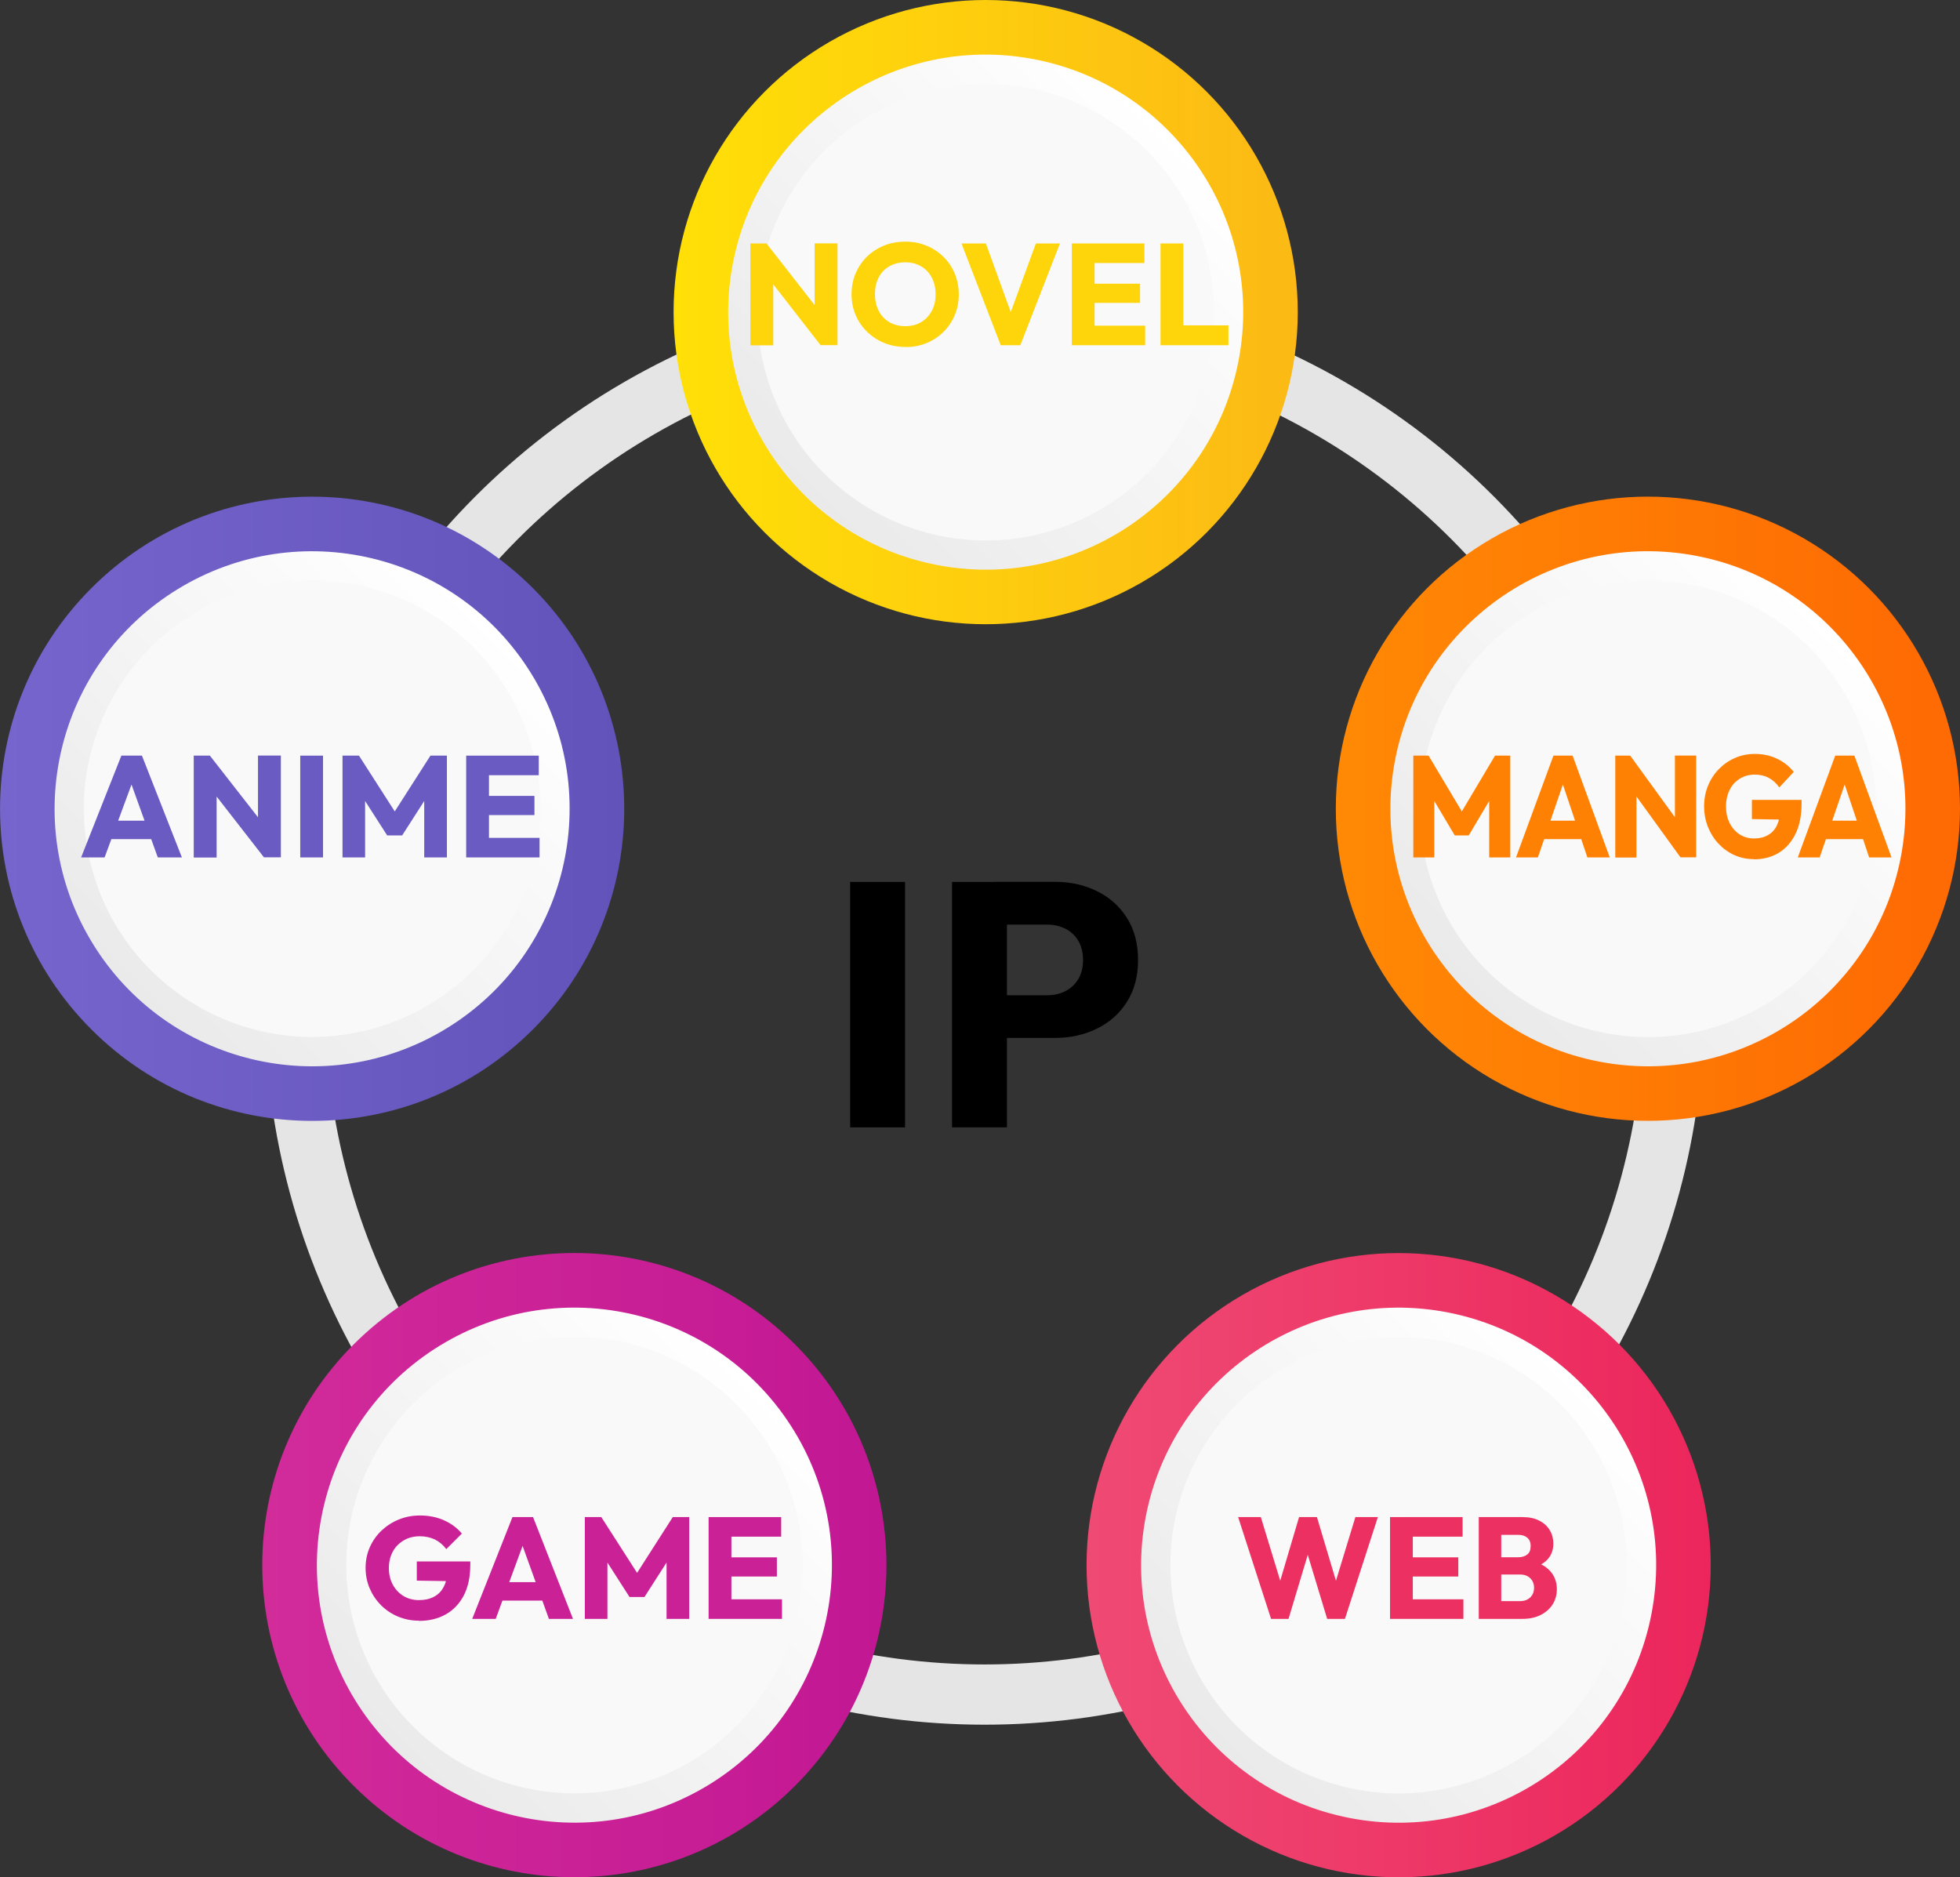 <?xml version="1.0" encoding="UTF-8"?>
<svg id="_レイヤー_2" data-name="レイヤー 2" xmlns="http://www.w3.org/2000/svg" xmlns:xlink="http://www.w3.org/1999/xlink" viewBox="0 0 195.25 187">
  <rect x="0" y="0" width="195.25" height="187" fill="#333333" stroke="none"/>
  <defs>
    <style>
      .cls-1 {
        fill: none;
        stroke: #e5e5e5;
        stroke-miterlimit: 10;
        stroke-width: 6px;
      }

      .cls-2 {
        fill: url(#linear-gradient);
      }

      .cls-2, .cls-3, .cls-4, .cls-5, .cls-6, .cls-7, .cls-8, .cls-9, .cls-10, .cls-11, .cls-12, .cls-13, .cls-14, .cls-15, .cls-16, .cls-17, .cls-18 {
        stroke-width: 0px;
      }

      .cls-3 {
        fill: url(#linear-gradient-10);
      }

      .cls-4 {
        fill: url(#linear-gradient-4);
      }

      .cls-5 {
        fill: url(#linear-gradient-2);
      }

      .cls-6 {
        fill: url(#linear-gradient-3);
      }

      .cls-7 {
        fill: url(#linear-gradient-8);
      }

      .cls-8 {
        fill: url(#linear-gradient-9);
      }

      .cls-9 {
        fill: url(#linear-gradient-7);
      }

      .cls-10 {
        fill: url(#linear-gradient-5);
      }

      .cls-11 {
        fill: url(#linear-gradient-6);
      }

      .cls-13 {
        fill: #f9f9f9;
      }

      .cls-14 {
        fill: #ca2197;
      }

      .cls-15 {
        fill: #ff8104;
      }

      .cls-16 {
        fill: #fed40b;
      }

      .cls-17 {
        fill: #6a5bc2;
      }

      .cls-18 {
        fill: #ed3062;
      }
    </style>
    <linearGradient id="linear-gradient" x1="67.1" y1="31.09" x2="129.28" y2="31.09" gradientUnits="userSpaceOnUse">
      <stop offset="0" stop-color="#ffe007"/>
      <stop offset="1" stop-color="#fcb915"/>
    </linearGradient>
    <linearGradient id="linear-gradient-2" x1="80.05" y1="49.23" x2="116.33" y2="12.95" gradientTransform="translate(110.05 -71.22) rotate(79.04)" gradientUnits="userSpaceOnUse">
      <stop offset="0" stop-color="#ebeaea"/>
      <stop offset="1" stop-color="#fff"/>
    </linearGradient>
    <linearGradient id="linear-gradient-3" x1="133.07" y1="80.56" x2="195.25" y2="80.56" gradientUnits="userSpaceOnUse">
      <stop offset="0" stop-color="#ff8905"/>
      <stop offset="1" stop-color="#fe6903"/>
    </linearGradient>
    <linearGradient id="linear-gradient-4" x1="146.02" y1="98.7" x2="182.3" y2="62.43" gradientTransform="translate(212.11 -95.9) rotate(79.06)" xlink:href="#linear-gradient-2"/>
    <linearGradient id="linear-gradient-5" x1="108.24" y1="155.91" x2="170.42" y2="155.91" gradientUnits="userSpaceOnUse">
      <stop offset="0" stop-color="#ef4a74"/>
      <stop offset="1" stop-color="#ec265c"/>
    </linearGradient>
    <linearGradient id="linear-gradient-6" x1="121.19" y1="174.05" x2="157.46" y2="137.77" gradientTransform="translate(265.97 -10.47) rotate(79.06)" xlink:href="#linear-gradient-2"/>
    <linearGradient id="linear-gradient-7" x1="26.13" y1="155.91" x2="88.31" y2="155.91" gradientUnits="userSpaceOnUse">
      <stop offset="0" stop-color="#d22b9a"/>
      <stop offset="1" stop-color="#c21793"/>
    </linearGradient>
    <linearGradient id="linear-gradient-8" x1="39.08" y1="174.05" x2="75.35" y2="137.77" gradientTransform="translate(89.9 -6.92) rotate(31.5)" xlink:href="#linear-gradient-2"/>
    <linearGradient id="linear-gradient-9" x1="0" y1="80.56" x2="62.18" y2="80.56" gradientUnits="userSpaceOnUse">
      <stop offset="0" stop-color="#7665cc"/>
      <stop offset="1" stop-color="#6153ba"/>
    </linearGradient>
    <linearGradient id="linear-gradient-10" x1="12.95" y1="98.7" x2="49.23" y2="62.43" gradientTransform="translate(46.68 -4.37) rotate(31.5)" xlink:href="#linear-gradient-2"/>
  </defs>
  <g id="_レイヤー_1-2" data-name="レイヤー 1">
    <g>
      <circle class="cls-1" cx="98.08" cy="100.11" r="68.69"/>
      <g>
        <circle class="cls-2" cx="98.19" cy="31.09" r="31.09"/>
        <circle class="cls-5" cx="98.19" cy="31.09" r="25.65" transform="translate(49 121.58) rotate(-79.04)"/>
        <circle class="cls-13" cx="98.19" cy="31.09" r="22.73" transform="translate(-4.48 39.22) rotate(-22.09)"/>
      </g>
      <g>
        <circle class="cls-6" cx="164.16" cy="80.56" r="31.09"/>
        <circle class="cls-4" cx="164.16" cy="80.56" r="25.65" transform="translate(53.91 226.45) rotate(-79.06)"/>
        <circle class="cls-13" cx="164.16" cy="80.56" r="22.73" transform="translate(-17.92 63.68) rotate(-20.84)"/>
      </g>
      <g>
        <circle class="cls-10" cx="139.33" cy="155.91" r="31.09"/>
        <circle class="cls-11" cx="139.33" cy="155.91" r="25.65" transform="translate(-40.19 263.12) rotate(-79.06)"/>
        <circle class="cls-13" cx="139.33" cy="155.91" r="22.73" transform="translate(-48.68 64.4) rotate(-22.26)"/>
      </g>
      <g>
        <path class="cls-9" d="m79.2,133.92c12.14,12.14,12.14,31.83,0,43.97-12.14,12.14-31.83,12.14-43.97,0-12.14-12.14-12.14-31.83,0-43.97,12.14-12.14,31.83-12.14,43.97,0Z"/>
        <circle class="cls-7" cx="57.22" cy="155.91" r="25.65" transform="translate(-73.03 52.87) rotate(-31.5)"/>
        <circle class="cls-13" cx="57.22" cy="155.91" r="22.73" transform="translate(-34.06 17.16) rotate(-13.19)"/>
      </g>
      <g>
        <path class="cls-8" d="m53.08,58.58c12.14,12.14,12.14,31.83,0,43.97-12.14,12.14-31.83,12.14-43.97,0-12.14-12.14-12.14-31.83,0-43.97,12.14-12.14,31.83-12.14,43.97,0Z"/>
        <circle class="cls-3" cx="31.09" cy="80.56" r="25.65" transform="translate(-37.51 28.12) rotate(-31.5)"/>
        <circle class="cls-13" cx="31.09" cy="80.56" r="22.73" transform="translate(-18.21 9.66) rotate(-13.71)"/>
      </g>
      <g>
        <path class="cls-16" d="m74.75,34.39v-10.14h1.6l.68,2.03v8.12h-2.27Zm7,0l-5.96-7.66.56-2.49,5.98,7.66-.57,2.49Zm0,0l-.6-2.03v-8.12h2.28v10.14h-1.68Z"/>
        <path class="cls-16" d="m90.21,34.56c-.77,0-1.48-.13-2.13-.4s-1.22-.64-1.71-1.12c-.49-.48-.87-1.04-1.14-1.67-.27-.64-.4-1.32-.4-2.06s.13-1.44.4-2.07c.27-.63.64-1.19,1.12-1.66s1.04-.84,1.7-1.11c.65-.26,1.36-.4,2.13-.4s1.46.13,2.1.4c.65.26,1.21.63,1.7,1.11.49.47.86,1.03,1.13,1.67.26.64.4,1.33.4,2.08s-.13,1.42-.4,2.06c-.27.64-.64,1.19-1.12,1.67-.48.47-1.04.85-1.68,1.11-.64.27-1.34.4-2.1.4Zm-.03-2.07c.6,0,1.13-.13,1.58-.4.45-.27.8-.64,1.06-1.12s.38-1.03.38-1.67c0-.47-.07-.9-.22-1.29-.14-.39-.35-.72-.62-1.01-.27-.28-.59-.5-.96-.65-.37-.15-.78-.22-1.22-.22-.6,0-1.13.13-1.59.4-.46.26-.81.63-1.06,1.11s-.37,1.03-.37,1.66c0,.48.07.91.22,1.31.14.39.35.73.62,1.01.27.28.59.5.96.65s.78.22,1.23.22Z"/>
        <path class="cls-16" d="m99.69,34.39l-3.91-10.14h2.43l2.97,8.2h-.99l3-8.2h2.4l-3.95,10.14h-1.95Z"/>
        <path class="cls-16" d="m106.77,34.39v-10.14h2.27v10.14h-2.27Zm1.74-8.19v-1.95h5.49v1.95h-5.49Zm0,3.97v-1.91h5.06v1.91h-5.06Zm0,4.22v-1.95h5.57v1.95h-5.57Z"/>
        <path class="cls-16" d="m115.61,34.39v-10.14h2.27v10.14h-2.27Zm1.75,0v-1.98h5.01v1.98h-5.01Z"/>
      </g>
      <g>
        <path class="cls-15" d="m140.79,85.41v-10.14h1.52l3.71,6.22h-.79l3.7-6.22h1.52v10.14h-2.1v-6.34l.36.11-2.4,4.04h-1.39l-2.4-4.04.36-.11v6.34h-2.1Z"/>
        <path class="cls-15" d="m151.02,85.41l3.73-10.14h1.91l3.7,10.14h-2.23l-2.82-8.4h.77l-2.88,8.4h-2.18Zm2.14-1.82v-1.84h5.13v1.84h-5.13Z"/>
        <path class="cls-15" d="m160.91,85.41v-10.14h1.48l.63,2.03v8.12h-2.11Zm6.5,0l-5.54-7.66.52-2.49,5.56,7.66-.53,2.49Zm0,0l-.56-2.03v-8.12h2.12v10.14h-1.56Z"/>
        <path class="cls-15" d="m174.7,85.58c-.69,0-1.34-.14-1.94-.41-.6-.27-1.12-.65-1.57-1.13s-.79-1.03-1.05-1.67c-.25-.63-.38-1.32-.38-2.05s.13-1.43.39-2.06c.26-.63.62-1.18,1.08-1.65s1-.85,1.61-1.11c.61-.27,1.27-.4,1.97-.4.81,0,1.55.16,2.22.48s1.22.76,1.66,1.31l-1.44,1.55c-.29-.42-.65-.74-1.06-.96-.41-.22-.87-.32-1.38-.32-.55,0-1.05.13-1.48.4-.44.26-.78.63-1.02,1.11s-.37,1.03-.37,1.66.12,1.17.36,1.65c.24.48.57.85.99,1.13.42.27.9.41,1.44.41s1.01-.11,1.4-.34c.39-.22.69-.55.89-.98s.31-.95.31-1.55l1.4,1.01-4.21-.07v-1.91h4.95v.33c0,1.21-.2,2.23-.61,3.06-.41.83-.97,1.46-1.68,1.89s-1.54.64-2.48.64Z"/>
        <path class="cls-15" d="m179.09,85.41l3.73-10.14h1.91l3.7,10.14h-2.23l-2.82-8.4h.77l-2.88,8.4h-2.18Zm2.14-1.82v-1.84h5.13v1.84h-5.13Z"/>
      </g>
      <g>
        <path class="cls-17" d="m8.08,85.41l4.01-10.14h2.05l3.98,10.14h-2.4l-3.03-8.4h.83l-3.1,8.4h-2.34Zm2.3-1.82v-1.84h5.52v1.84h-5.52Z"/>
        <path class="cls-17" d="m19.3,85.41v-10.14h1.6l.68,2.03v8.12h-2.27Zm7,0l-5.96-7.66.56-2.49,5.98,7.66-.57,2.49Zm0,0l-.6-2.03v-8.12h2.28v10.14h-1.68Z"/>
        <path class="cls-17" d="m29.91,85.41v-10.14h2.27v10.14h-2.27Z"/>
        <path class="cls-17" d="m34.12,85.41v-10.14h1.64l3.99,6.22h-.85l3.98-6.22h1.64v10.14h-2.26v-6.34l.39.11-2.59,4.04h-1.49l-2.59-4.04.39-.11v6.34h-2.26Z"/>
        <path class="cls-17" d="m46.44,85.41v-10.14h2.27v10.14h-2.27Zm1.74-8.19v-1.95h5.49v1.95h-5.49Zm0,3.97v-1.91h5.06v1.91h-5.06Zm0,4.22v-1.95h5.57v1.95h-5.57Z"/>
      </g>
      <g>
        <path class="cls-18" d="m126.62,161.26l-3.28-10.14h2.26l2.38,7.8h-.88l2.31-7.8h1.78l2.33,7.8h-.88l2.38-7.8h2.24l-3.28,10.14h-1.77l-2.36-7.79h.85l-2.34,7.79h-1.77Z"/>
        <path class="cls-18" d="m138.47,161.26v-10.14h2.27v10.14h-2.27Zm1.74-8.19v-1.95h5.49v1.95h-5.49Zm0,3.97v-1.91h5.06v1.91h-5.06Zm0,4.22v-1.95h5.57v1.95h-5.57Z"/>
        <path class="cls-18" d="m147.31,161.26v-10.14h2.24v10.14h-2.24Zm1.74,0v-1.77h2.38c.43,0,.77-.13,1.02-.38s.37-.57.37-.96c0-.25-.06-.47-.17-.67-.12-.2-.28-.36-.48-.47s-.45-.17-.74-.17h-2.38v-1.72h2.2c.36,0,.66-.09.89-.27.23-.18.34-.46.34-.85s-.12-.64-.34-.83c-.23-.19-.53-.28-.89-.28h-2.2v-1.77h2.63c.65,0,1.21.12,1.67.36s.81.56,1.04.96c.24.4.35.84.35,1.32,0,.64-.2,1.18-.6,1.6-.4.43-1,.72-1.78.88l.06-.76c.86.16,1.52.49,1.98.99s.69,1.11.69,1.84c0,.56-.14,1.05-.41,1.49-.27.44-.67.79-1.18,1.06-.51.26-1.13.4-1.85.4h-2.6Z"/>
      </g>
      <g>
        <path class="cls-14" d="m41.74,161.44c-.75,0-1.44-.14-2.09-.41-.65-.27-1.21-.65-1.69-1.13-.48-.48-.85-1.03-1.13-1.67-.27-.63-.41-1.32-.41-2.05s.14-1.43.42-2.06c.28-.63.67-1.18,1.16-1.65.5-.47,1.08-.85,1.73-1.11.66-.27,1.36-.4,2.12-.4.87,0,1.67.16,2.38.48.72.32,1.31.76,1.78,1.32l-1.55,1.55c-.32-.42-.7-.74-1.14-.96-.45-.21-.94-.32-1.49-.32-.59,0-1.13.13-1.59.4s-.84.63-1.1,1.11c-.26.47-.4,1.03-.4,1.66s.13,1.17.39,1.65c.26.48.61.85,1.06,1.13.45.27.97.41,1.55.41s1.08-.11,1.5-.34c.42-.22.74-.55.96-.98.23-.43.34-.95.34-1.55l1.51,1-4.53-.07v-1.91h5.33v.33c0,1.21-.22,2.23-.65,3.06-.44.83-1.04,1.46-1.81,1.89s-1.66.64-2.67.64Z"/>
        <path class="cls-14" d="m47.04,161.26l4.01-10.14h2.05l3.98,10.14h-2.4l-3.03-8.41h.83l-3.1,8.41h-2.34Zm2.3-1.82v-1.84h5.52v1.84h-5.52Z"/>
        <path class="cls-14" d="m58.26,161.26v-10.14h1.64l3.99,6.22h-.85l3.98-6.22h1.64v10.14h-2.26v-6.34l.39.12-2.59,4.04h-1.49l-2.59-4.04.39-.12v6.34h-2.26Z"/>
        <path class="cls-14" d="m70.59,161.26v-10.14h2.27v10.14h-2.27Zm1.74-8.19v-1.95h5.49v1.95h-5.49Zm0,3.97v-1.91h5.06v1.91h-5.06Zm0,4.22v-1.95h5.57v1.95h-5.57Z"/>
      </g>
    </g>
    <g>
      <path class="cls-12" d="m84.69,112.3v-24.45h5.47v24.45h-5.47Z"/>
      <path class="cls-12" d="m94.84,112.3v-24.45h5.47v24.45h-5.47Zm4.19-8.9v-4.26h5.26c.67,0,1.28-.13,1.82-.4.54-.27.97-.66,1.3-1.2.32-.53.48-1.17.48-1.9s-.16-1.41-.48-1.94c-.32-.53-.76-.93-1.3-1.2-.54-.26-1.15-.4-1.82-.4h-5.26v-4.26h6.06c1.55,0,2.95.31,4.21.94,1.26.62,2.25,1.52,2.98,2.68.73,1.17,1.09,2.56,1.09,4.17s-.36,2.97-1.09,4.14c-.73,1.17-1.72,2.06-2.98,2.68-1.26.62-2.66.94-4.21.94h-6.06Z"/>
    </g>
  </g>
</svg>